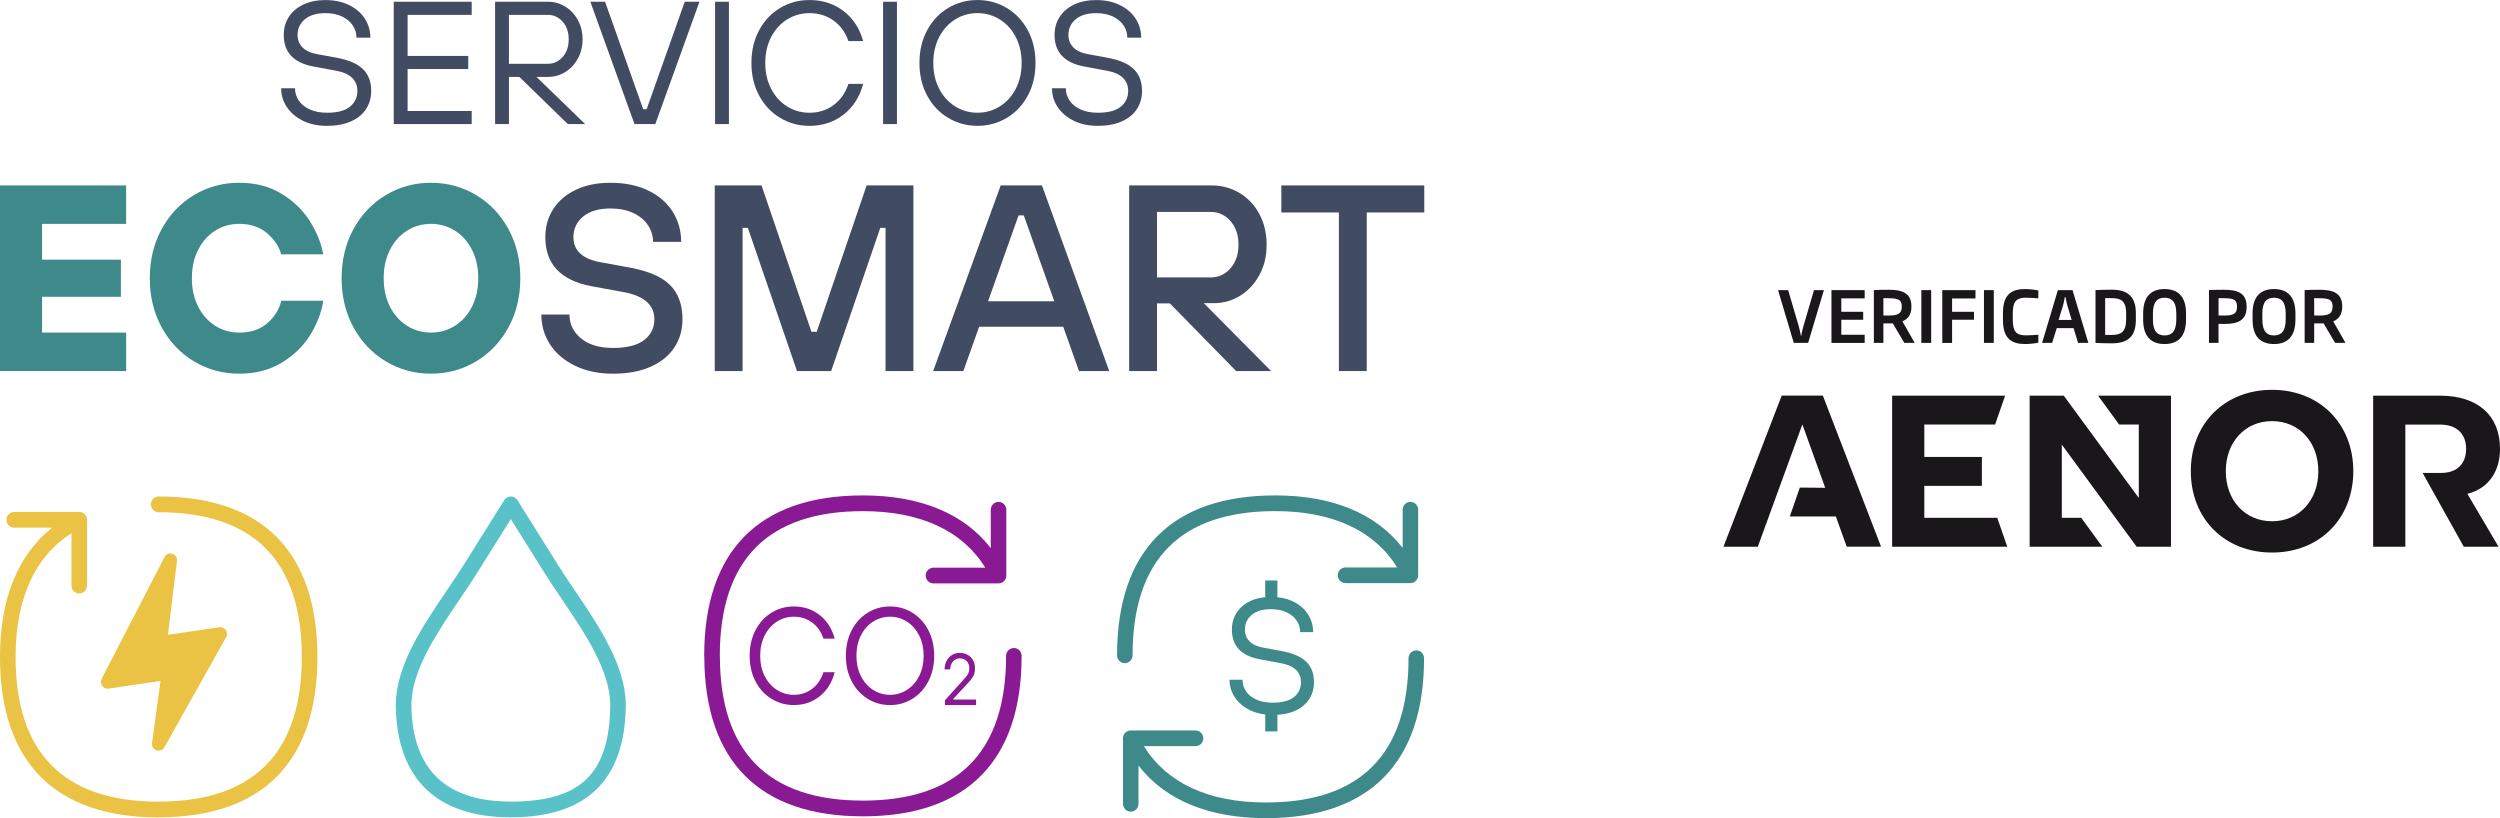 <svg width="495" height="162" viewBox="0 0 495 162" fill="none" xmlns="http://www.w3.org/2000/svg">
<g clip-path="url(#clip0_4_1590)">
<path d="M358.004 67.894H355.168L352.054 57.444H354.054L356.182 64.688C356.361 65.294 356.461 66.008 356.6 66.558H356.628C356.739 65.996 356.862 65.294 357.045 64.688L359.173 57.444H361.134L358.008 67.894H358.004Z" fill="#1A171B"/>
<path d="M362.63 67.894V57.444H369.205V59.077H364.579V61.734H368.914V63.311H364.579V66.281H369.205V67.898H362.63V67.894Z" fill="#1A171B"/>
<path d="M377.052 67.894L374.773 64.025C374.495 64.037 374.188 64.037 373.87 64.037H372.912V67.89H371.022V57.44C371.941 57.395 372.872 57.371 373.914 57.371C376.4 57.371 378.46 57.877 378.46 60.634V60.734C378.46 62.324 377.78 63.154 376.682 63.632L379.112 67.894H377.056H377.052ZM376.551 60.666C376.551 59.049 375.441 59.033 372.912 59.033V62.464C373.273 62.476 373.62 62.476 373.981 62.476C375.759 62.476 376.551 62.095 376.551 60.746V60.662V60.666Z" fill="#1A171B"/>
<path d="M380.429 67.894V57.444H382.374V67.894H380.429Z" fill="#1A171B"/>
<path d="M386.515 59.089V61.734H390.85V63.311H386.515V67.898H384.57V57.447H391.144V59.093H386.519L386.515 59.089Z" fill="#1A171B"/>
<path d="M392.823 67.894V57.444H394.768V67.894H392.823Z" fill="#1A171B"/>
<path d="M400.992 68.119C398.339 68.119 396.585 67.108 396.585 63.363V61.971C396.585 58.23 398.336 57.231 400.992 57.231C401.895 57.231 403.12 57.399 403.59 57.512V59.073C402.91 59.017 401.923 58.944 401.116 58.944C399.378 58.944 398.53 59.562 398.53 61.971V63.363C398.53 65.767 399.378 66.401 401.116 66.401C401.923 66.401 402.91 66.333 403.59 66.277V67.854C403.116 67.967 401.895 68.123 400.992 68.123V68.119Z" fill="#1A171B"/>
<path d="M411.453 67.894L410.562 64.969H407.241L406.322 67.894H404.334L407.46 57.444H410.363L413.49 67.894H411.445H411.453ZM409.329 60.466C409.178 59.944 409.067 59.382 408.967 58.82H408.844C408.733 59.382 408.637 59.944 408.482 60.466L407.607 63.347H410.192L409.329 60.466Z" fill="#1A171B"/>
<path d="M418.135 67.979C416.871 67.979 416.163 67.951 414.91 67.894V57.444C416.159 57.387 416.771 57.359 418.135 57.359C421.484 57.359 422.9 58.936 422.9 61.987V63.307C422.9 66.389 421.568 67.979 418.135 67.979ZM420.971 61.987C420.971 59.707 420.08 59.033 418.096 59.033H416.819V66.317H418.096C420.084 66.317 420.971 65.587 420.971 63.307V61.987Z" fill="#1A171B"/>
<path d="M428.584 68.119C425.959 68.119 424.344 66.67 424.344 63.279V62.055C424.344 58.68 425.971 57.231 428.584 57.231C431.197 57.231 432.836 58.68 432.836 62.055V63.279C432.836 66.67 431.209 68.119 428.584 68.119ZM430.907 62.071C430.907 59.735 430.004 58.949 428.588 58.949C427.172 58.949 426.281 59.735 426.281 62.071V63.279C426.281 65.627 427.2 66.417 428.588 66.417C429.976 66.417 430.907 65.631 430.907 63.279V62.071Z" fill="#1A171B"/>
<path d="M440.409 64.138C440.035 64.138 439.673 64.138 439.268 64.122V67.89H437.378V57.44C438.365 57.383 439.284 57.371 440.282 57.371C442.812 57.371 444.812 57.865 444.828 60.65V60.807C444.828 63.62 442.812 64.142 440.409 64.142V64.138ZM442.927 60.65C442.911 59.033 441.785 59.033 439.55 59.033H439.272V62.464C439.634 62.476 440.007 62.476 440.385 62.476C442.08 62.476 442.927 62.179 442.927 60.803V60.646V60.65Z" fill="#1A171B"/>
<path d="M450.245 68.119C447.62 68.119 446.005 66.67 446.005 63.279V62.055C446.005 58.68 447.632 57.231 450.245 57.231C452.859 57.231 454.497 58.68 454.497 62.055V63.279C454.497 66.67 452.871 68.119 450.245 68.119ZM452.568 62.071C452.568 59.735 451.665 58.949 450.249 58.949C448.833 58.949 447.943 59.735 447.943 62.071V63.279C447.943 65.627 448.861 66.417 450.249 66.417C451.638 66.417 452.568 65.631 452.568 63.279V62.071Z" fill="#1A171B"/>
<path d="M462.349 67.894L460.07 64.025C459.791 64.037 459.485 64.037 459.167 64.037H458.208V67.89H456.319V57.44C457.238 57.395 458.169 57.371 459.211 57.371C461.697 57.371 463.757 57.877 463.757 60.634V60.734C463.757 62.324 463.077 63.154 461.979 63.632L464.409 67.894H462.353H462.349ZM461.848 60.666C461.848 59.049 460.738 59.033 458.208 59.033V62.464C458.57 62.476 458.916 62.476 459.278 62.476C461.056 62.476 461.848 62.095 461.848 60.746V60.662V60.666Z" fill="#1A171B"/>
<path d="M381.014 102.526V96.201H392.413V90.474H381.014V84.064H395.03L397.015 78.337H374.642V108.249H397.437L395.452 102.522H381.014V102.526ZM352.774 78.337L341.251 108.249H348.048L356.87 84.032L361.389 96.582L356.365 96.538L354.381 102.265H363.501L365.653 108.245H372.45L360.924 78.333H352.774V78.337ZM449.868 77.185C440.497 77.185 433.783 83.852 433.783 93.295C433.783 102.738 440.497 109.405 449.868 109.405C459.239 109.405 465.953 102.738 465.953 93.295C465.953 83.852 459.239 77.185 449.868 77.185ZM449.868 103.208C444.55 103.208 440.708 99.106 440.708 93.295C440.708 87.484 444.55 83.382 449.868 83.382C455.186 83.382 459.028 87.484 459.028 93.295C459.028 99.106 455.186 103.208 449.868 103.208ZM495 88.852C495 82.23 490.565 78.341 483.139 78.341H469.882V108.253H476.258V84.068H483.139C486.389 84.068 488.29 85.862 488.29 88.856C488.29 91.85 486.476 93.64 483.35 93.64H479.679L487.829 108.253H494.71L488.545 97.782C493.063 96.63 495.004 92.954 495.004 88.852M419.599 84.064H423.481V98.593L408.621 78.337H401.868V108.249H416.262L412.082 102.522H408.24V88.037L423.056 108.249H429.853V78.337H415.415L419.595 84.064H419.599Z" fill="#1A171B"/>
<path d="M24.979 73.465H0V36.714H24.974V44.328H8.329V51.415H23.936V58.764H8.329V65.852H24.979V73.465Z" fill="#3E8A8A"/>
<path d="M38.403 71.546C35.698 69.921 33.562 67.67 32.003 64.8C30.444 61.93 29.66 58.692 29.66 55.088C29.66 51.484 30.44 48.245 32.003 45.375C33.562 42.506 35.698 40.254 38.403 38.629C41.107 36.999 44.09 36.189 47.352 36.189C50.613 36.189 53.326 36.907 55.705 38.34C58.079 39.777 59.952 41.579 61.325 43.746C62.693 45.917 63.588 48.12 64.005 50.36H55.681C55.263 48.819 54.336 47.43 52.896 46.186C51.457 44.946 49.611 44.324 47.356 44.324C45.622 44.324 44.043 44.769 42.623 45.664C41.199 46.555 40.073 47.815 39.242 49.445C38.41 51.074 37.993 52.956 37.993 55.088C37.993 57.219 38.41 59.105 39.242 60.73C40.073 62.356 41.203 63.616 42.623 64.511C44.047 65.402 45.622 65.852 47.356 65.852C49.714 65.852 51.604 65.205 53.028 63.909C54.452 62.613 55.335 61.164 55.681 59.55H64.005C63.659 61.826 62.808 64.066 61.456 66.269C60.104 68.472 58.23 70.31 55.836 71.783C53.441 73.252 50.613 73.987 47.356 73.987C44.098 73.987 41.111 73.172 38.407 71.546H38.403Z" fill="#3E8A8A"/>
<path d="M76.383 71.546C73.679 69.921 71.543 67.67 69.984 64.8C68.424 61.93 67.641 58.692 67.641 55.088C67.641 51.484 68.421 48.245 69.984 45.375C71.543 42.506 73.679 40.254 76.383 38.629C79.088 36.999 82.071 36.189 85.333 36.189C88.594 36.189 91.577 37.003 94.282 38.629C96.987 40.254 99.123 42.506 100.682 45.375C102.241 48.245 103.024 51.484 103.024 55.088C103.024 58.692 102.245 61.93 100.682 64.8C99.123 67.67 96.987 69.921 94.282 71.546C91.577 73.176 88.594 73.987 85.333 73.987C82.071 73.987 79.088 73.172 76.383 71.546ZM90.066 64.511C91.486 63.62 92.615 62.36 93.447 60.73C94.278 59.101 94.696 57.223 94.696 55.088C94.696 52.953 94.278 51.07 93.447 49.445C92.615 47.819 91.486 46.559 90.066 45.664C88.642 44.773 87.067 44.324 85.333 44.324C83.599 44.324 82.019 44.769 80.6 45.664C79.175 46.555 78.05 47.815 77.219 49.445C76.387 51.074 75.97 52.956 75.97 55.088C75.97 57.219 76.387 59.105 77.219 60.73C78.05 62.356 79.18 63.616 80.6 64.511C82.023 65.402 83.599 65.852 85.333 65.852C87.067 65.852 88.646 65.406 90.066 64.511Z" fill="#3E8A8A"/>
<path d="M113.847 72.413C111.695 71.362 110.049 69.957 108.903 68.187C107.758 66.421 107.185 64.451 107.185 62.28H112.753C112.753 64.17 113.517 65.743 115.044 67.003C116.572 68.263 118.688 68.894 121.392 68.894C124.097 68.894 126.221 68.368 127.557 67.32C128.894 66.269 129.562 64.904 129.562 63.227C129.562 60.425 127.601 58.644 123.683 57.873L117.077 56.665C111.007 55.509 107.972 52.274 107.972 46.953C107.972 44.89 108.493 43.039 109.532 41.414C110.574 39.789 112.065 38.508 114.006 37.581C115.947 36.654 118.238 36.189 120.875 36.189C123.719 36.189 126.201 36.694 128.317 37.71C130.433 38.725 132.056 40.126 133.182 41.908C134.307 43.694 134.872 45.688 134.872 47.892H129.304C129.304 46.704 128.965 45.6 128.289 44.585C127.613 43.569 126.643 42.767 125.378 42.169C124.109 41.575 122.609 41.278 120.875 41.278C118.552 41.278 116.747 41.811 115.462 42.879C114.177 43.947 113.537 45.303 113.537 46.949C113.537 49.645 115.359 51.307 119.002 51.937L124.725 52.989C128.369 53.655 131.014 54.799 132.66 56.428C134.307 58.053 135.131 60.321 135.131 63.227C135.131 65.294 134.602 67.14 133.543 68.765C132.485 70.395 130.922 71.671 128.862 72.598C126.798 73.525 124.308 73.991 121.396 73.991C118.485 73.991 116.003 73.465 113.851 72.417L113.847 72.413Z" fill="#414B61"/>
<path d="M147.039 73.465H141.522V36.714H150.782L160.666 65.695H161.708L171.596 36.714H180.856V73.465H175.339V45.114H174.297L164.568 73.465H157.802L148.073 45.114H147.031V73.465H147.039Z" fill="#414B61"/>
<path d="M219.624 73.465H213.642L210.52 64.696H193.87L190.747 73.465H184.765L198.138 36.714H206.307L219.628 73.465H219.624ZM201.674 42.646L195.636 59.655H208.75L202.712 42.646H201.67H201.674Z" fill="#414B61"/>
<path d="M238.354 60.024L251.674 73.465H244.754L231.64 60.076H229.09V73.465H223.573V36.714H239.861C241.906 36.714 243.763 37.212 245.43 38.211C247.096 39.211 248.405 40.599 249.359 42.385C250.314 44.171 250.791 46.202 250.791 48.474C250.791 50.745 250.322 52.656 249.387 54.405C248.453 56.155 247.184 57.528 245.589 58.527C243.994 59.522 242.26 60.024 240.386 60.024H238.358H238.354ZM229.09 54.931H239.706C241.265 54.931 242.578 54.329 243.636 53.121C244.694 51.913 245.223 50.348 245.223 48.421C245.223 46.495 244.694 44.982 243.636 43.774C242.578 42.566 241.269 41.964 239.706 41.964H229.09V54.931Z" fill="#414B61"/>
<path d="M270.615 73.465H265.098V42.068H253.703V36.714H282.007V42.068H270.611V73.465H270.615Z" fill="#414B61"/>
<path d="M59.956 23.895C58.584 23.213 57.526 22.31 56.782 21.178C56.039 20.047 55.669 18.815 55.669 17.474H58.413C58.413 18.353 58.66 19.16 59.149 19.898C59.642 20.637 60.366 21.227 61.329 21.664C62.287 22.102 63.433 22.322 64.757 22.322C66.79 22.322 68.301 21.925 69.284 21.13C70.266 20.336 70.759 19.292 70.759 18C70.759 16.96 70.417 16.102 69.729 15.423C69.045 14.745 68.015 14.275 66.642 14.023L62.013 13.16C58.127 12.421 56.182 10.346 56.182 6.931C56.182 5.595 56.512 4.407 57.176 3.367C57.84 2.328 58.795 1.509 60.04 0.911C61.285 0.313 62.745 0.012 64.411 0.012C66.193 0.012 67.76 0.341 69.109 0.999C70.457 1.657 71.499 2.552 72.231 3.68C72.963 4.812 73.329 6.068 73.329 7.453H70.584C70.584 6.578 70.338 5.767 69.848 5.029C69.355 4.29 68.647 3.704 67.72 3.263C66.794 2.825 65.692 2.605 64.411 2.605C62.673 2.605 61.325 3.01 60.362 3.817C59.404 4.623 58.922 5.663 58.922 6.931C58.922 7.898 59.248 8.717 59.901 9.387C60.553 10.057 61.539 10.507 62.868 10.736L66.639 11.426C69.017 11.863 70.755 12.614 71.853 13.673C72.951 14.737 73.5 16.178 73.5 18C73.5 19.336 73.162 20.532 72.489 21.58C71.813 22.631 70.815 23.45 69.486 24.036C68.162 24.626 66.583 24.919 64.753 24.919C62.924 24.919 61.325 24.578 59.952 23.899L59.956 23.895Z" fill="#414B61"/>
<path d="M93.395 24.57H77.962V0.345H93.395V2.942H80.707V11.073H92.711V13.67H80.707V21.973H93.395V24.57Z" fill="#414B61"/>
<path d="M106.222 15.227L115.86 24.57H112.431L102.83 15.227H100.773V24.57H98.029V0.345H108.49C109.746 0.345 110.896 0.67 111.938 1.316C112.98 1.963 113.807 2.849 114.424 3.981C115.04 5.113 115.351 6.381 115.351 7.786C115.351 9.191 115.04 10.463 114.424 11.591C113.807 12.722 112.976 13.609 111.938 14.255C110.896 14.902 109.75 15.227 108.49 15.227H106.226H106.222ZM100.769 12.63H108.486C109.627 12.63 110.602 12.181 111.401 11.282C112.201 10.383 112.602 9.219 112.602 7.786C112.602 6.353 112.201 5.189 111.401 4.29C110.602 3.391 109.627 2.942 108.486 2.942H100.769V12.63Z" fill="#414B61"/>
<path d="M129.749 24.57H125.632L116.89 0.345H119.805L127.351 21.628H128.035L135.58 0.345H138.496L129.749 24.57Z" fill="#414B61"/>
<path d="M144.326 24.57H141.582V0.345H144.326V24.57Z" fill="#414B61"/>
<path d="M154.477 23.342C152.715 22.29 151.327 20.821 150.309 18.931C149.29 17.041 148.781 14.882 148.781 12.461C148.781 10.041 149.29 7.882 150.309 5.988C151.327 4.098 152.715 2.625 154.477 1.577C156.239 0.526 158.168 0.004 160.272 0.004C162.858 0.004 165.101 0.73 167.01 2.183C168.919 3.636 170.216 5.623 170.904 8.135H167.988C167.392 6.405 166.409 5.049 165.037 4.07C163.665 3.09 162.078 2.601 160.268 2.601C158.669 2.601 157.198 3.018 155.861 3.845C154.525 4.676 153.467 5.839 152.687 7.34C151.912 8.841 151.522 10.547 151.522 12.461C151.522 14.376 151.912 16.082 152.687 17.583C153.463 19.084 154.521 20.247 155.861 21.078C157.198 21.909 158.669 22.322 160.268 22.322C162.074 22.322 163.665 21.821 165.037 20.817C166.409 19.814 167.392 18.413 167.988 16.611H170.904C170.22 19.196 168.919 21.227 167.01 22.704C165.101 24.181 162.854 24.919 160.272 24.919C158.168 24.919 156.235 24.393 154.477 23.346V23.342Z" fill="#414B61"/>
<path d="M177.594 24.57H174.85V0.345H177.594V24.57Z" fill="#414B61"/>
<path d="M187.745 23.342C185.983 22.29 184.594 20.821 183.576 18.931C182.558 17.041 182.049 14.882 182.049 12.461C182.049 10.041 182.558 7.882 183.576 5.988C184.594 4.098 185.983 2.625 187.745 1.577C189.507 0.526 191.436 0.004 193.54 0.004C195.644 0.004 197.577 0.53 199.335 1.577C201.097 2.629 202.485 4.098 203.503 5.988C204.522 7.878 205.031 10.037 205.031 12.461C205.031 14.886 204.522 17.041 203.503 18.931C202.485 20.821 201.097 22.294 199.335 23.342C197.573 24.393 195.644 24.915 193.54 24.915C191.436 24.915 189.503 24.389 187.745 23.342ZM197.947 21.074C199.283 20.244 200.341 19.08 201.121 17.579C201.896 16.078 202.286 14.372 202.286 12.457C202.286 10.543 201.896 8.837 201.121 7.336C200.345 5.835 199.287 4.672 197.947 3.841C196.61 3.01 195.139 2.597 193.54 2.597C191.941 2.597 190.469 3.014 189.133 3.841C187.796 4.668 186.738 5.835 185.959 7.336C185.183 8.837 184.793 10.543 184.793 12.457C184.793 14.372 185.183 16.078 185.959 17.579C186.734 19.08 187.792 20.244 189.133 21.074C190.469 21.905 191.941 22.318 193.54 22.318C195.139 22.318 196.61 21.905 197.947 21.074Z" fill="#414B61"/>
<path d="M212.576 23.896C211.204 23.213 210.146 22.31 209.402 21.179C208.658 20.047 208.288 18.815 208.288 17.474H211.033C211.033 18.353 211.279 19.16 211.768 19.898C212.262 20.637 212.985 21.227 213.948 21.664C214.907 22.102 216.052 22.322 217.377 22.322C219.413 22.322 220.921 21.925 221.903 21.13C222.885 20.336 223.379 19.292 223.379 18C223.379 16.96 223.037 16.102 222.348 15.423C221.664 14.745 220.634 14.276 219.262 14.023L214.632 13.16C210.746 12.421 208.801 10.347 208.801 6.931C208.801 5.595 209.131 4.407 209.796 3.367C210.46 2.328 211.414 1.509 212.659 0.911C213.904 0.313 215.364 0.012 217.031 0.012C218.812 0.012 220.38 0.341 221.728 0.999C223.076 1.658 224.118 2.553 224.85 3.68C225.582 4.812 225.948 6.068 225.948 7.453H223.204C223.204 6.578 222.957 5.767 222.468 5.029C221.975 4.29 221.267 3.704 220.34 3.263C219.413 2.825 218.311 2.605 217.031 2.605C215.292 2.605 213.944 3.01 212.985 3.817C212.027 4.623 211.546 5.663 211.546 6.931C211.546 7.898 211.872 8.717 212.524 9.387C213.176 10.057 214.163 10.507 215.491 10.736L219.262 11.426C221.64 11.864 223.379 12.614 224.476 13.674C225.574 14.737 226.123 16.178 226.123 18C226.123 19.337 225.785 20.532 225.113 21.58C224.437 22.631 223.438 23.45 222.114 24.036C220.789 24.626 219.21 24.919 217.381 24.919C215.551 24.919 213.952 24.578 212.58 23.9L212.576 23.896Z" fill="#414B61"/>
<path d="M62.844 130.07C62.844 109.288 51.978 98.304 31.422 98.304C30.571 98.304 29.879 99.002 29.879 99.861C29.879 100.72 30.571 101.422 31.422 101.422C50.227 101.422 59.761 111.062 59.761 130.07V130.078C59.761 149.081 50.224 158.713 31.414 158.713C31.362 158.713 31.315 158.725 31.263 158.729C12.569 158.673 3.087 149.037 3.087 130.086V130.07C3.087 118.563 6.909 110.167 14.152 105.584V115.951C14.152 116.809 14.844 117.508 15.695 117.508C16.546 117.508 17.238 116.809 17.238 115.951V102.931C17.238 102.931 17.238 102.911 17.238 102.895C17.238 102.839 17.23 102.779 17.222 102.718C17.215 102.674 17.21 102.626 17.203 102.582C17.195 102.538 17.175 102.49 17.159 102.445C17.143 102.389 17.127 102.337 17.103 102.285C17.099 102.273 17.095 102.265 17.091 102.253C17.079 102.221 17.055 102.197 17.04 102.165C17.012 102.112 16.984 102.068 16.952 102.02C16.924 101.98 16.892 101.944 16.857 101.908C16.825 101.872 16.793 101.831 16.757 101.795C16.721 101.759 16.681 101.731 16.642 101.699C16.602 101.667 16.562 101.635 16.518 101.607C16.483 101.583 16.443 101.563 16.399 101.542C16.351 101.518 16.304 101.49 16.248 101.474C16.208 101.458 16.164 101.446 16.121 101.434C16.069 101.418 16.017 101.402 15.962 101.394C15.914 101.386 15.862 101.382 15.81 101.378C15.775 101.378 15.735 101.366 15.699 101.366H2.816C1.965 101.366 1.273 102.064 1.273 102.927C1.273 103.79 1.961 104.484 2.816 104.484H10.314C3.548 109.862 0 118.583 0 130.066V130.082C0 150.863 10.863 161.847 31.418 161.847C31.49 161.847 31.561 161.835 31.633 161.827C52.049 161.747 62.844 150.775 62.844 130.078V130.07Z" fill="#EAC344"/>
<path d="M35.045 110.793C35.045 110.749 35.034 110.705 35.022 110.661C35.014 110.617 35.006 110.577 34.998 110.536C34.986 110.496 34.966 110.456 34.95 110.416C34.934 110.38 34.922 110.34 34.902 110.3C34.882 110.26 34.855 110.223 34.831 110.187C34.807 110.151 34.787 110.119 34.763 110.091C34.735 110.055 34.703 110.023 34.672 109.991C34.644 109.963 34.616 109.93 34.584 109.902C34.552 109.878 34.517 109.854 34.489 109.83C34.449 109.802 34.409 109.774 34.369 109.75C34.361 109.75 34.353 109.738 34.346 109.734C34.318 109.718 34.286 109.714 34.258 109.698C34.214 109.678 34.174 109.662 34.131 109.646C34.079 109.629 34.031 109.621 33.983 109.609C33.956 109.605 33.928 109.593 33.9 109.589C33.892 109.589 33.884 109.589 33.876 109.589C33.828 109.585 33.781 109.589 33.733 109.589C33.693 109.589 33.649 109.589 33.61 109.589C33.574 109.593 33.538 109.601 33.498 109.609C33.45 109.617 33.403 109.625 33.359 109.641C33.319 109.654 33.283 109.67 33.244 109.686C33.208 109.706 33.164 109.718 33.128 109.738C33.081 109.762 33.041 109.794 32.997 109.822C32.969 109.842 32.941 109.854 32.917 109.878C32.874 109.91 32.842 109.951 32.802 109.987C32.778 110.011 32.755 110.031 32.735 110.059C32.707 110.091 32.679 110.131 32.655 110.167C32.631 110.203 32.603 110.239 32.583 110.28C32.58 110.288 32.572 110.296 32.568 110.304L20.142 134.392C20.142 134.392 20.142 134.404 20.134 134.412C20.114 134.456 20.094 134.504 20.078 134.553C20.066 134.589 20.05 134.625 20.038 134.661C20.03 134.697 20.027 134.741 20.015 134.781C20.007 134.829 19.999 134.874 19.995 134.922C19.995 134.954 19.995 134.986 19.995 135.018C19.995 135.074 19.995 135.13 19.999 135.183C19.999 135.191 19.999 135.195 19.999 135.203C20.003 135.243 20.015 135.275 20.027 135.315C20.035 135.351 20.043 135.391 20.054 135.427C20.07 135.48 20.094 135.528 20.118 135.58C20.13 135.608 20.138 135.632 20.15 135.656C20.19 135.728 20.233 135.797 20.285 135.861C20.297 135.877 20.317 135.889 20.329 135.909C20.369 135.953 20.412 135.997 20.456 136.037C20.48 136.058 20.508 136.074 20.532 136.094C20.572 136.126 20.615 136.158 20.663 136.186C20.671 136.19 20.683 136.198 20.691 136.206C20.707 136.214 20.723 136.218 20.738 136.222C20.802 136.254 20.874 136.282 20.945 136.302C20.969 136.306 20.997 136.318 21.021 136.322C21.112 136.342 21.204 136.359 21.303 136.359C21.367 136.359 21.427 136.355 21.49 136.342L31.784 134.833L30.098 147.134V147.142C30.09 147.203 30.09 147.263 30.09 147.327C30.09 147.355 30.09 147.383 30.09 147.411C30.09 147.46 30.105 147.508 30.113 147.556C30.121 147.592 30.121 147.632 30.133 147.668C30.145 147.704 30.161 147.744 30.177 147.781C30.193 147.821 30.205 147.865 30.225 147.905C30.245 147.945 30.273 147.985 30.3 148.025C30.32 148.058 30.336 148.09 30.36 148.122C30.384 148.154 30.416 148.182 30.444 148.214C30.471 148.246 30.499 148.282 30.531 148.31C30.555 148.33 30.587 148.347 30.611 148.367C30.658 148.403 30.698 148.439 30.746 148.463C30.75 148.463 30.754 148.467 30.754 148.471C30.766 148.479 30.782 148.479 30.794 148.487C30.869 148.527 30.949 148.559 31.028 148.583C31.064 148.595 31.1 148.603 31.136 148.611C31.168 148.615 31.191 148.627 31.227 148.631C31.283 148.639 31.343 148.643 31.398 148.643H31.406C31.509 148.643 31.613 148.627 31.708 148.603C31.732 148.599 31.756 148.591 31.776 148.583C31.863 148.559 31.947 148.523 32.027 148.483C32.038 148.475 32.054 148.471 32.062 148.463C32.15 148.415 32.229 148.351 32.305 148.278C32.325 148.258 32.341 148.242 32.361 148.222C32.428 148.146 32.492 148.07 32.54 147.981C32.544 147.973 32.548 147.969 32.552 147.965L32.56 147.953L44.77 126.177C44.77 126.177 44.782 126.153 44.79 126.136C44.814 126.092 44.83 126.048 44.85 126.004C44.866 125.964 44.878 125.928 44.89 125.888C44.902 125.848 44.91 125.807 44.918 125.763C44.925 125.719 44.934 125.675 44.938 125.631C44.938 125.595 44.938 125.555 44.938 125.514C44.938 125.466 44.938 125.418 44.929 125.366C44.929 125.35 44.929 125.338 44.929 125.326C44.929 125.302 44.918 125.278 44.914 125.254C44.902 125.209 44.894 125.157 44.878 125.113C44.866 125.073 44.85 125.037 44.834 125.001C44.818 124.961 44.798 124.92 44.778 124.88C44.758 124.844 44.739 124.808 44.715 124.776C44.687 124.74 44.663 124.704 44.631 124.668C44.607 124.635 44.58 124.607 44.548 124.575C44.516 124.547 44.484 124.515 44.452 124.483C44.416 124.459 44.381 124.431 44.345 124.407C44.321 124.391 44.305 124.371 44.277 124.359C44.265 124.351 44.249 124.346 44.237 124.338C44.198 124.318 44.154 124.302 44.114 124.282C44.074 124.262 44.035 124.25 43.995 124.238C43.955 124.226 43.915 124.218 43.876 124.21C43.832 124.202 43.784 124.194 43.74 124.19C43.704 124.19 43.665 124.19 43.625 124.19C43.577 124.19 43.526 124.19 43.474 124.198C43.462 124.198 43.45 124.198 43.438 124.198L33.252 125.691L35.038 111.086C35.038 111.086 35.038 111.07 35.038 111.062C35.041 111.01 35.041 110.958 35.041 110.906C35.041 110.87 35.041 110.829 35.041 110.793" fill="#EAC344"/>
<path d="M123.902 139.361C123.795 131.683 118.529 123.877 113.863 116.978C112.626 115.148 111.457 113.422 110.375 111.692L102.448 99.03C102.165 98.581 101.672 98.304 101.143 98.304C100.614 98.304 100.121 98.577 99.838 99.03L91.911 111.692C90.853 113.382 89.704 115.084 88.483 116.89L88.419 116.982C83.722 123.929 78.4 131.799 78.372 139.533C78.372 139.557 78.364 139.585 78.364 139.609C78.523 154.146 86.403 161.831 101.135 161.831C115.868 161.831 123.811 154.736 123.91 139.497C123.91 139.453 123.902 139.409 123.898 139.361M101.139 158.713C88.232 158.713 81.61 152.288 81.455 139.621C81.455 139.613 81.455 139.601 81.455 139.597C81.455 132.807 86.506 125.334 90.969 118.74L91.028 118.647C92.265 116.821 93.431 115.092 94.517 113.358L101.143 102.783L107.766 113.358C108.879 115.136 110.065 116.886 111.321 118.748C115.776 125.338 120.828 132.807 120.828 139.597C120.704 153.175 114.993 158.717 101.139 158.717" fill="#59C2C9"/>
<path d="M200.747 128.308C199.896 128.308 199.204 129.006 199.204 129.865C199.204 148.88 189.67 158.52 170.868 158.52H170.86C152.067 158.52 142.537 148.876 142.537 129.857C142.537 129.805 142.525 129.757 142.521 129.704C142.576 110.797 152.106 101.209 170.852 101.209H170.86H170.868C182.252 101.209 190.553 105.074 195.087 112.399H184.833C183.982 112.399 183.29 113.097 183.29 113.96C183.29 114.823 183.982 115.517 184.833 115.517H197.712C197.736 115.517 197.76 115.513 197.788 115.509C197.871 115.509 197.955 115.497 198.034 115.481C198.062 115.473 198.09 115.461 198.122 115.453C198.201 115.433 198.273 115.405 198.348 115.377C198.356 115.369 198.368 115.369 198.376 115.365C198.408 115.349 198.432 115.328 198.464 115.312C198.512 115.284 198.559 115.256 198.607 115.224C198.647 115.192 198.683 115.16 198.718 115.128C198.754 115.096 198.794 115.064 198.826 115.027C198.862 114.991 198.889 114.951 198.921 114.911C198.949 114.871 198.981 114.831 199.009 114.791C199.037 114.75 199.056 114.706 199.08 114.658C199.104 114.614 199.124 114.566 199.144 114.522C199.16 114.474 199.172 114.425 199.188 114.373C199.2 114.329 199.216 114.281 199.223 114.233C199.235 114.177 199.235 114.116 199.243 114.056C199.243 114.024 199.251 113.992 199.251 113.96V100.936C199.251 100.078 198.563 99.375 197.712 99.375C196.861 99.375 196.169 100.074 196.169 100.936V108.518C190.851 101.675 182.224 98.091 170.864 98.091H170.848C150.297 98.091 139.43 109.076 139.43 129.861C139.43 129.937 139.442 130.005 139.45 130.078C139.53 150.722 150.38 161.635 170.856 161.635H170.86C191.42 161.635 202.282 150.646 202.282 129.861C202.282 128.998 201.59 128.304 200.739 128.304" fill="#8A1A93"/>
<path d="M252.486 101.201H252.502C263.845 101.201 272.123 105.054 276.645 112.355H266.423C265.572 112.355 264.884 113.049 264.884 113.908C264.884 114.767 265.572 115.461 266.423 115.461H279.258C279.286 115.461 279.31 115.457 279.334 115.453C279.417 115.453 279.501 115.445 279.58 115.425C279.612 115.417 279.64 115.405 279.668 115.397C279.743 115.377 279.819 115.348 279.89 115.316C279.902 115.312 279.91 115.312 279.922 115.308C279.954 115.292 279.982 115.272 280.01 115.252C280.058 115.224 280.109 115.196 280.153 115.164C280.193 115.136 280.229 115.104 280.268 115.068C280.304 115.035 280.344 114.999 280.376 114.967C280.408 114.931 280.439 114.891 280.471 114.851C280.499 114.811 280.531 114.775 280.559 114.73C280.583 114.686 280.606 114.642 280.626 114.602C280.646 114.558 280.67 114.51 280.69 114.462C280.71 114.417 280.722 114.369 280.734 114.317C280.75 114.269 280.762 114.221 280.773 114.177C280.781 114.116 280.785 114.06 280.789 114.004C280.789 113.968 280.797 113.94 280.797 113.908V100.928C280.797 100.07 280.109 99.375 279.262 99.375C278.415 99.375 277.727 100.07 277.727 100.928V108.486C272.429 101.667 263.833 98.091 252.51 98.091H252.494C232.01 98.091 221.179 109.039 221.179 129.757C221.179 130.619 221.867 131.314 222.714 131.314C223.562 131.314 224.254 130.619 224.254 129.757C224.254 110.805 233.756 101.201 252.49 101.201" fill="#3E8A8A"/>
<path d="M280.427 128.777C279.576 128.777 278.888 129.472 278.888 130.33C278.888 149.286 269.386 158.89 250.648 158.89H250.632C239.293 158.89 231.015 155.037 226.493 147.736H236.715C237.562 147.736 238.25 147.042 238.25 146.183C238.25 145.324 237.562 144.63 236.715 144.63H223.88C223.88 144.63 223.856 144.63 223.84 144.63C223.784 144.63 223.729 144.638 223.673 144.646C223.629 144.654 223.582 144.654 223.538 144.666C223.49 144.674 223.442 144.694 223.399 144.706C223.347 144.726 223.295 144.738 223.247 144.763C223.235 144.771 223.224 144.771 223.216 144.775C223.184 144.791 223.16 144.811 223.128 144.831C223.076 144.855 223.029 144.887 222.985 144.915C222.945 144.943 222.909 144.975 222.874 145.011C222.834 145.043 222.798 145.076 222.766 145.112C222.73 145.148 222.699 145.188 222.671 145.228C222.639 145.268 222.611 145.304 222.587 145.348C222.559 145.389 222.539 145.433 222.52 145.477C222.496 145.525 222.472 145.569 222.456 145.617C222.436 145.666 222.424 145.714 222.412 145.762C222.396 145.81 222.384 145.854 222.376 145.906C222.364 145.963 222.36 146.019 222.36 146.079C222.36 146.111 222.349 146.143 222.349 146.175V159.155C222.349 160.013 223.037 160.708 223.888 160.708C224.739 160.708 225.423 160.009 225.423 159.155V151.597C230.721 158.412 239.316 161.992 250.636 161.992H250.644H250.652C271.14 161.992 281.967 151.043 281.967 130.322C281.967 129.464 281.279 128.769 280.431 128.769" fill="#3E8A8A"/>
<path d="M152.763 138.373C151.422 137.551 150.364 136.399 149.593 134.914C148.817 133.433 148.431 131.739 148.431 129.841C148.431 127.942 148.817 126.253 149.593 124.768C150.368 123.287 151.422 122.131 152.763 121.308C154.103 120.486 155.571 120.076 157.174 120.076C159.139 120.076 160.849 120.646 162.301 121.786C163.752 122.926 164.739 124.479 165.264 126.45H163.044C162.591 125.093 161.843 124.029 160.801 123.263C159.759 122.496 158.55 122.111 157.174 122.111C155.957 122.111 154.839 122.436 153.821 123.086C152.802 123.736 151.999 124.652 151.406 125.827C150.814 127.003 150.519 128.34 150.519 129.841C150.519 131.342 150.814 132.678 151.406 133.854C151.999 135.03 152.802 135.941 153.821 136.595C154.839 137.245 155.957 137.571 157.174 137.571C158.55 137.571 159.759 137.177 160.801 136.391C161.843 135.604 162.591 134.504 163.044 133.096H165.264C164.743 135.122 163.752 136.712 162.301 137.868C160.849 139.023 159.139 139.601 157.174 139.601C155.575 139.601 154.103 139.192 152.763 138.369V138.373Z" fill="#8A1A93"/>
<path d="M171.815 138.373C170.474 137.551 169.416 136.399 168.645 134.914C167.869 133.433 167.483 131.739 167.483 129.841C167.483 127.942 167.869 126.253 168.645 124.768C169.42 123.287 170.474 122.131 171.815 121.308C173.155 120.486 174.623 120.076 176.226 120.076C177.829 120.076 179.296 120.49 180.637 121.308C181.977 122.131 183.031 123.283 183.807 124.768C184.582 126.249 184.968 127.942 184.968 129.841C184.968 131.739 184.582 133.429 183.807 134.914C183.031 136.399 181.977 137.551 180.637 138.373C179.296 139.196 177.829 139.605 176.226 139.605C174.623 139.605 173.155 139.196 171.815 138.373ZM179.579 136.595C180.597 135.945 181.4 135.03 181.993 133.854C182.586 132.678 182.88 131.342 182.88 129.841C182.88 128.34 182.586 127.003 181.993 125.827C181.4 124.652 180.597 123.74 179.579 123.086C178.561 122.436 177.443 122.111 176.226 122.111C175.009 122.111 173.891 122.436 172.873 123.086C171.855 123.736 171.051 124.652 170.458 125.827C169.866 127.003 169.571 128.34 169.571 129.841C169.571 131.342 169.866 132.678 170.458 133.854C171.051 135.03 171.855 135.941 172.873 136.595C173.891 137.245 175.009 137.571 176.226 137.571C177.443 137.571 178.561 137.245 179.579 136.595Z" fill="#8A1A93"/>
<path d="M187.096 139.605V138.658L191.09 134.219C191.388 133.89 191.603 133.585 191.734 133.308C191.865 133.031 191.929 132.706 191.929 132.325C191.929 131.743 191.754 131.27 191.404 130.904C191.054 130.539 190.6 130.359 190.04 130.359C189.693 130.359 189.375 130.451 189.089 130.635C188.803 130.82 188.572 131.077 188.401 131.406C188.234 131.735 188.15 132.116 188.15 132.542H187.029C187.029 131.92 187.156 131.362 187.414 130.86C187.673 130.363 188.027 129.969 188.484 129.688C188.942 129.407 189.459 129.267 190.04 129.267C190.62 129.267 191.137 129.395 191.595 129.652C192.052 129.909 192.41 130.27 192.665 130.728C192.919 131.185 193.05 131.719 193.05 132.321C193.05 132.923 192.951 133.381 192.756 133.778C192.561 134.175 192.263 134.589 191.861 135.014L188.711 138.433V138.506H193.261V139.597H187.1L187.096 139.605Z" fill="#8A1A93"/>
<path d="M258.277 139.533C257.012 140.713 255.23 141.379 252.931 141.532V144.815H250.517V141.468C249.077 141.295 247.824 140.878 246.75 140.215C245.676 139.553 244.857 138.734 244.288 137.747C243.719 136.764 243.437 135.708 243.437 134.581H246.01C246.01 135.403 246.241 136.162 246.703 136.856C247.164 137.551 247.844 138.1 248.747 138.514C249.65 138.927 250.72 139.132 251.965 139.132C253.874 139.132 255.29 138.759 256.213 138.012C257.135 137.266 257.597 136.286 257.597 135.074C257.597 134.099 257.275 133.292 256.63 132.654C255.986 132.016 255.019 131.579 253.735 131.338L249.387 130.527C245.74 129.833 243.914 127.886 243.914 124.68C243.914 122.926 244.503 121.465 245.684 120.293C246.866 119.125 248.473 118.443 250.513 118.246V114.935H252.927V118.246C254.363 118.399 255.616 118.792 256.678 119.43C257.74 120.068 258.559 120.887 259.14 121.882C259.721 122.878 260.011 123.973 260.011 125.161H257.434C257.434 124.338 257.203 123.58 256.742 122.89C256.28 122.195 255.616 121.645 254.745 121.232C253.874 120.819 252.84 120.614 251.639 120.614C250.008 120.614 248.743 120.991 247.84 121.75C246.937 122.508 246.488 123.484 246.488 124.672C246.488 125.583 246.794 126.349 247.407 126.979C248.019 127.609 248.946 128.031 250.191 128.247L253.731 128.898C255.962 129.311 257.593 130.013 258.623 131.009C259.653 132.004 260.166 133.361 260.166 135.07C260.166 136.868 259.534 138.357 258.265 139.537L258.277 139.533Z" fill="#3E8A8A"/>
</g>
<defs>
<clipPath id="clip0_4_1590">
<rect width="495" height="162" fill="white"/>
</clipPath>
</defs>
</svg>
